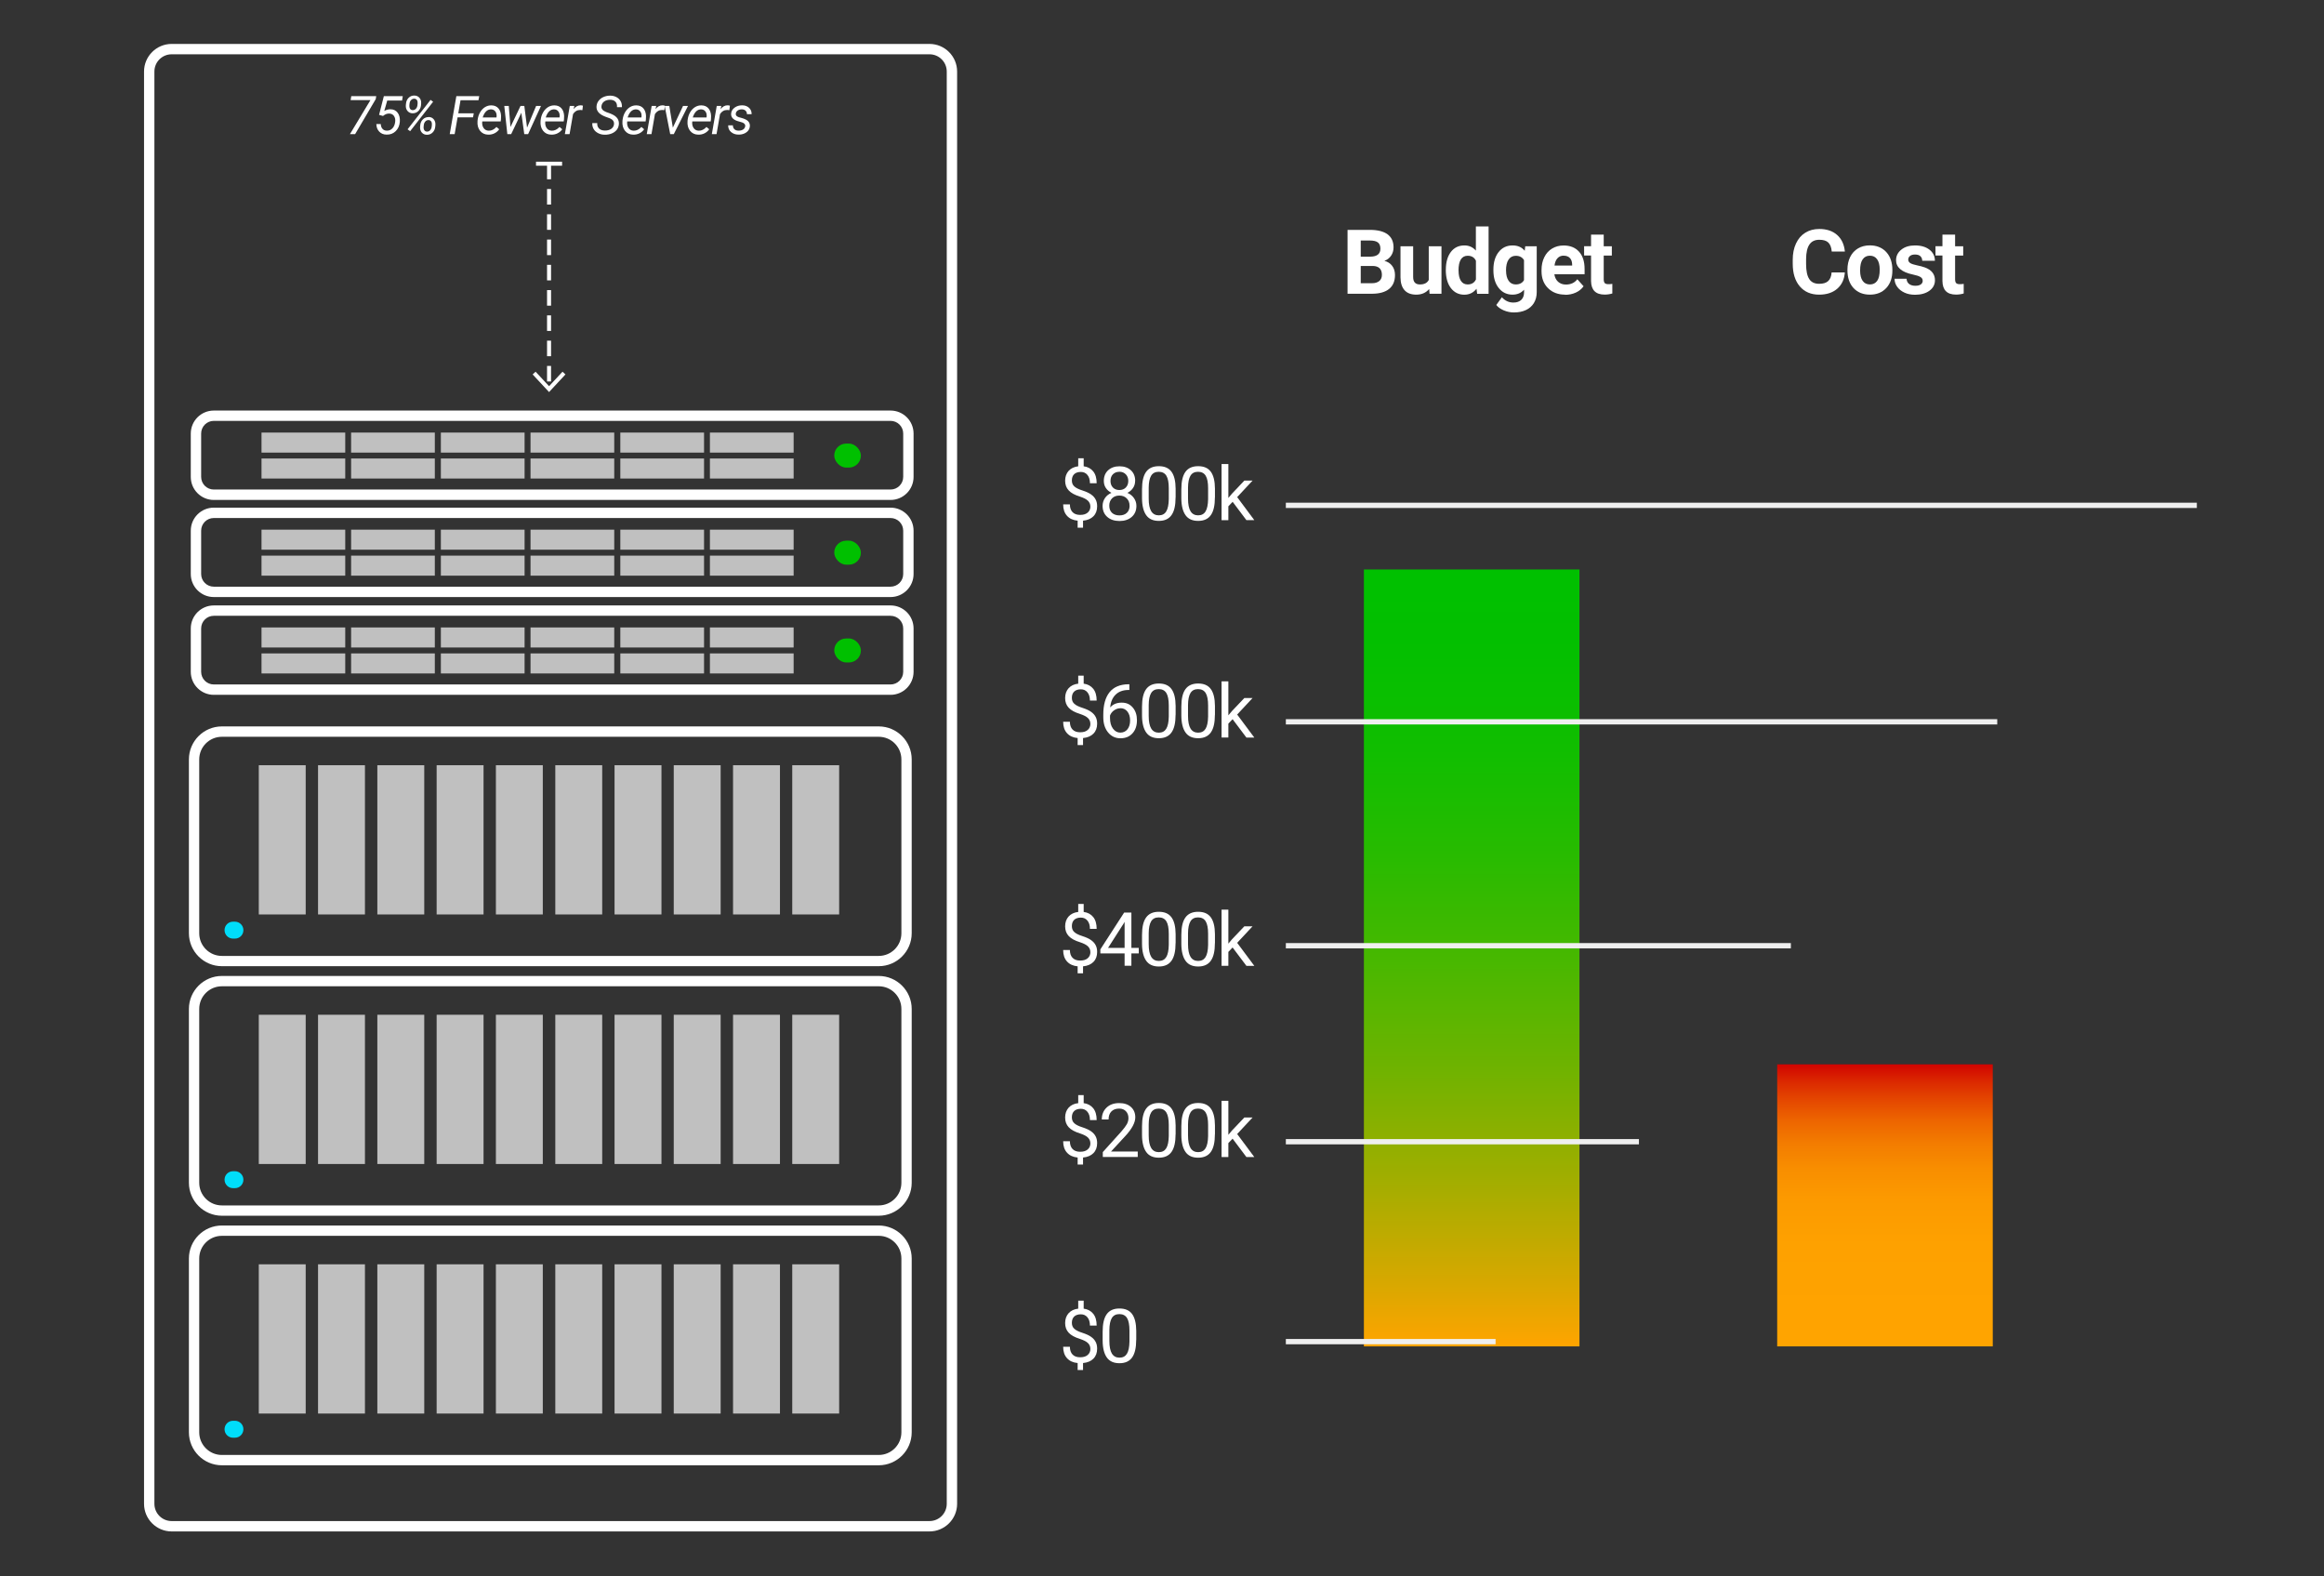 <?xml version="1.0" encoding="UTF-8"?><svg id="a" xmlns="http://www.w3.org/2000/svg" xmlns:xlink="http://www.w3.org/1999/xlink" viewBox="0 0 435 295"><rect x="0" y="0" width="435" height="295" fill="#333333" stroke="none"/><defs><linearGradient id="b" x1="275.47" y1="188.43" x2="275.47" y2="43.04" gradientTransform="translate(0 295) scale(1 -1)" gradientUnits="userSpaceOnUse"><stop offset="0" stop-color="#00c000"/><stop offset=".11" stop-color="#04bf00"/><stop offset=".24" stop-color="#11be00"/><stop offset=".37" stop-color="#28bb00"/><stop offset=".5" stop-color="#47b800"/><stop offset=".64" stop-color="#6eb300"/><stop offset=".78" stop-color="#9fae00"/><stop offset=".92" stop-color="#d8a800"/><stop offset="1" stop-color="#ffa400"/></linearGradient><linearGradient id="c" x1="352.83" y1="95.82" x2="352.83" y2="43.04" gradientTransform="translate(0 295) scale(1 -1)" gradientUnits="userSpaceOnUse"><stop offset="0" stop-color="#d00000"/><stop offset="0" stop-color="#d00300"/><stop offset=".06" stop-color="#db2800"/><stop offset=".13" stop-color="#e54900"/><stop offset=".2" stop-color="#ed6500"/><stop offset=".28" stop-color="#f37c00"/><stop offset=".37" stop-color="#f88e00"/><stop offset=".48" stop-color="#fc9a00"/><stop offset=".64" stop-color="#fea100"/><stop offset="1" stop-color="#ffa400"/></linearGradient></defs><path d="M70.33,18.55l-3.86,6.55h-.97l3.84-6.37h-3.71l.12-.74h4.67l-.09.56Z" fill="#fff"/><path d="M70.95,21.52l.9-3.53h3.54l-.13.83h-2.78l-.55,1.94c.36-.21.75-.31,1.16-.31.59,0,1.04.23,1.36.67s.44,1,.39,1.67c-.06.73-.32,1.31-.78,1.76s-1.02.66-1.7.64c-.57,0-1.02-.19-1.37-.55s-.53-.83-.55-1.43h.83c.02.39.13.69.33.91s.47.33.81.33c.42.01.77-.14,1.05-.44s.45-.71.51-1.22c.05-.44-.03-.8-.23-1.09s-.49-.43-.87-.45c-.24,0-.45.03-.63.11s-.37.19-.55.34l-.72-.2Z" fill="#fff"/><path d="M77.58,17.88c.39.01.71.16.94.43s.34.62.31,1.04l-.03.38c-.05.44-.22.79-.52,1.07s-.65.41-1.05.4c-.39,0-.71-.15-.95-.43s-.34-.62-.32-1.04l.03-.31c.04-.47.21-.84.51-1.13s.66-.42,1.07-.41ZM76.77,24.55l-.48-.35,4.3-5.51.48.35-4.3,5.51ZM76.63,19.74c-.02.26.03.47.14.63s.27.24.48.24c.22,0,.41-.07.58-.24s.26-.38.3-.64l.04-.38c.02-.25-.02-.46-.13-.62s-.27-.25-.49-.26c-.22,0-.42.07-.59.24s-.27.38-.3.65l-.04.39ZM80.24,21.89c.4.01.72.16.95.44s.33.62.31,1.03l-.03.33c-.04.46-.21.83-.51,1.12s-.65.42-1.07.41c-.39,0-.71-.15-.94-.42s-.35-.62-.32-1.04l.03-.33c.04-.45.21-.82.5-1.1s.65-.42,1.08-.42ZM79.29,23.75c-.02.26.03.47.14.63s.27.24.49.25c.23,0,.42-.07.58-.24s.26-.38.3-.65l.04-.39c.02-.24-.02-.45-.13-.62s-.27-.25-.49-.26c-.23,0-.43.07-.59.24s-.26.38-.3.64l-.04.39Z" fill="#fff"/><path d="M88.54,21.96h-2.89l-.55,3.14h-.92l1.24-7.11h4.28l-.14.77h-3.36l-.42,2.44h2.9l-.14.77Z" fill="#fff"/><path d="M91.39,25.2c-.66-.01-1.17-.26-1.54-.73s-.53-1.08-.47-1.81l.02-.21c.06-.52.21-1,.47-1.44s.57-.76.94-.98.77-.32,1.19-.31c.54.01.97.19,1.28.54s.48.82.51,1.42c0,.21,0,.42-.02.63l-.05.41h-3.45c-.06.48.02.89.24,1.22s.54.51.97.52c.52.01,1-.22,1.45-.7l.51.43c-.22.32-.51.57-.86.75s-.74.27-1.17.26ZM91.95,20.46c-.36,0-.68.11-.95.37s-.49.64-.65,1.15h2.57s.02-.07.02-.07c.05-.41-.01-.75-.2-1.02s-.45-.41-.79-.42Z" fill="#fff"/><path d="M98.67,23.85l1.68-4.03h.91l-2.41,5.28h-.72l-.55-3.99-1.9,3.99h-.72l-.57-5.28h.84l.32,3.94,1.88-3.94h.71l.51,4.03Z" fill="#fff"/><path d="M103.19,25.2c-.66-.01-1.17-.26-1.54-.73s-.53-1.08-.47-1.81l.02-.21c.06-.52.21-1,.47-1.44s.57-.76.94-.98.77-.32,1.19-.31c.54.01.97.19,1.28.54s.48.82.51,1.42c0,.21,0,.42-.02.63l-.05.41h-3.45c-.06.48.02.89.24,1.22s.54.51.97.52c.52.01,1-.22,1.45-.7l.51.43c-.22.32-.51.57-.86.75s-.74.27-1.17.26ZM103.75,20.46c-.36,0-.68.11-.95.37s-.49.64-.65,1.15h2.57s.02-.07.02-.07c.05-.41-.01-.75-.2-1.02s-.45-.41-.79-.42Z" fill="#fff"/><path d="M109.02,20.62l-.42-.04c-.57,0-1.01.26-1.34.77l-.65,3.75h-.88l.92-5.28h.85s-.13.61-.13.61c.37-.49.82-.73,1.32-.72.11,0,.25.02.42.07l-.1.84Z" fill="#fff"/><path d="M114.92,23.27c.07-.52-.2-.9-.81-1.14l-.84-.31-.28-.12c-.95-.43-1.4-1.04-1.33-1.83.03-.39.17-.74.41-1.04s.55-.54.94-.7.81-.24,1.25-.23c.43,0,.81.11,1.15.29s.59.44.77.76.25.7.23,1.11h-.92c.03-.44-.06-.78-.29-1.02s-.55-.36-.98-.37c-.45,0-.82.1-1.12.31s-.47.51-.52.88c-.06.49.23.85.89,1.11l.73.26.37.16c.92.42,1.34,1.05,1.27,1.88-.04.4-.17.75-.41,1.04s-.55.52-.95.68-.83.23-1.3.22c-.45,0-.85-.1-1.22-.29s-.65-.44-.84-.77-.28-.69-.25-1.11h.92c-.03.43.09.76.34,1.01s.62.38,1.1.38.86-.1,1.17-.31.48-.5.53-.85Z" fill="#fff"/><path d="M118.52,25.2c-.66-.01-1.17-.26-1.54-.73s-.53-1.08-.47-1.81l.02-.21c.06-.52.21-1,.47-1.44s.57-.76.94-.98.77-.32,1.19-.31c.54.01.97.19,1.28.54s.48.82.51,1.42c0,.21,0,.42-.02.63l-.05.41h-3.45c-.06.48.02.89.24,1.22s.54.51.97.52c.52.01,1-.22,1.45-.7l.51.43c-.22.32-.51.57-.86.75s-.74.27-1.17.26ZM119.08,20.46c-.36,0-.68.11-.95.37s-.49.64-.65,1.15h2.57s.02-.07.02-.07c.05-.41-.01-.75-.2-1.02s-.45-.41-.79-.42Z" fill="#fff"/><path d="M124.35,20.62l-.42-.04c-.57,0-1.01.26-1.34.77l-.65,3.75h-.88l.92-5.28h.85s-.13.61-.13.61c.37-.49.82-.73,1.32-.72.11,0,.25.02.42.07l-.1.84Z" fill="#fff"/><path d="M125.95,23.87l1.9-4.05h.93l-2.66,5.28h-.67l-1.04-5.28h.87l.66,4.05Z" fill="#fff"/><path d="M130.7,25.2c-.66-.01-1.17-.26-1.54-.73s-.53-1.08-.47-1.81l.02-.21c.06-.52.21-1,.47-1.44s.57-.76.94-.98.77-.32,1.19-.31c.54.01.97.19,1.28.54s.48.82.51,1.42c0,.21,0,.42-.02.63l-.05.41h-3.45c-.06.48.02.89.24,1.22s.54.51.97.52c.52.01,1-.22,1.45-.7l.51.43c-.22.32-.51.57-.86.75s-.74.27-1.17.26ZM131.27,20.46c-.36,0-.68.11-.95.37s-.49.64-.65,1.15h2.57s.02-.07.02-.07c.05-.41-.01-.75-.2-1.02s-.45-.41-.79-.42Z" fill="#fff"/><path d="M136.53,20.62l-.42-.04c-.57,0-1.01.26-1.34.77l-.65,3.75h-.88l.92-5.28h.85s-.13.61-.13.61c.37-.49.82-.73,1.32-.72.11,0,.25.02.42.07l-.1.84Z" fill="#fff"/><path d="M139.49,23.67c.05-.36-.15-.62-.6-.77l-.92-.27c-.77-.27-1.15-.71-1.12-1.33.02-.47.24-.85.64-1.15s.88-.44,1.42-.44c.53,0,.97.16,1.3.47s.49.7.48,1.19h-.88c0-.27-.08-.48-.25-.65s-.4-.25-.69-.26c-.31,0-.57.07-.79.22-.21.15-.32.34-.36.58-.04.31.15.53.56.67l.44.12c.61.16,1.04.36,1.29.61s.37.56.35.93c-.02.33-.13.62-.32.86s-.46.43-.78.56-.67.19-1.04.18c-.56,0-1.02-.17-1.39-.49s-.54-.73-.53-1.24h.88c0,.3.09.54.28.72s.45.27.78.27c.32,0,.6-.06.83-.2s.37-.34.4-.58Z" fill="#fff"/><path d="M40.65,230.09l5.34-14.8c.39-1.07,1.4-1.79,2.54-1.79h109.01c1.14,0,2.16.71,2.54,1.79l5.34,14.8H40.65Z" fill="none"/><path d="M164.48,231.27c2.34,0,4.24,1.9,4.24,4.24v32.53c0,2.34-1.9,4.24-4.24,4.24H41.53c-2.34,0-4.24-1.9-4.24-4.24v-32.53c0-2.34,1.9-4.24,4.24-4.24h122.95M164.48,229.34H41.53c-3.4,0-6.17,2.77-6.17,6.17v32.53c0,3.4,2.77,6.17,6.17,6.17h122.95c3.4,0,6.17-2.77,6.17-6.17v-32.53c0-3.4-2.77-6.17-6.17-6.17h0Z" fill="#fff"/><path d="M43.62,265.88h.36c.87,0,1.58.71,1.58,1.58h0c0,.88-.71,1.59-1.59,1.59h-.36c-.87,0-1.58-.71-1.58-1.58h0c0-.88.71-1.59,1.59-1.59Z" fill="#00ddfa"/><rect x="148.29" y="236.6" width="8.78" height="27.93" fill="silver"/><rect x="137.21" y="236.6" width="8.78" height="27.93" fill="silver"/><rect x="126.11" y="236.6" width="8.78" height="27.93" fill="silver"/><rect x="115.03" y="236.6" width="8.78" height="27.93" fill="silver"/><rect x="103.94" y="236.6" width="8.78" height="27.93" fill="silver"/><rect x="92.82" y="236.6" width="8.78" height="27.93" fill="silver"/><rect x="81.73" y="236.6" width="8.78" height="27.93" fill="silver"/><rect x="70.63" y="236.6" width="8.78" height="27.93" fill="silver"/><rect x="59.53" y="236.6" width="8.78" height="27.93" fill="silver"/><rect x="48.44" y="236.6" width="8.78" height="27.93" fill="silver"/><path d="M40.65,183.39l5.34-14.8c.39-1.07,1.4-1.79,2.54-1.79h109.01c1.14,0,2.16.71,2.54,1.79l5.34,14.8H40.65Z" fill="none"/><path d="M164.48,184.57c2.34,0,4.24,1.9,4.24,4.24v32.53c0,2.34-1.9,4.24-4.24,4.24H41.53c-2.34,0-4.24-1.9-4.24-4.24v-32.53c0-2.34,1.9-4.24,4.24-4.24h122.95M164.48,182.64H41.53c-3.4,0-6.17,2.77-6.17,6.17v32.53c0,3.4,2.77,6.17,6.17,6.17h122.95c3.4,0,6.17-2.77,6.17-6.17v-32.53c0-3.4-2.77-6.17-6.17-6.17h0Z" fill="#fff"/><path d="M43.62,219.18h.35c.88,0,1.59.71,1.59,1.59h0c0,.88-.71,1.58-1.59,1.58h-.35c-.88,0-1.59-.71-1.59-1.59h0c0-.88.71-1.58,1.59-1.58Z" fill="#00ddfa"/><rect x="148.29" y="189.9" width="8.78" height="27.93" fill="silver"/><rect x="137.21" y="189.9" width="8.78" height="27.93" fill="silver"/><rect x="126.11" y="189.9" width="8.78" height="27.93" fill="silver"/><rect x="115.03" y="189.9" width="8.78" height="27.93" fill="silver"/><rect x="103.94" y="189.9" width="8.78" height="27.93" fill="silver"/><rect x="92.82" y="189.9" width="8.78" height="27.93" fill="silver"/><rect x="81.73" y="189.9" width="8.78" height="27.93" fill="silver"/><rect x="70.63" y="189.9" width="8.78" height="27.93" fill="silver"/><rect x="59.53" y="189.9" width="8.78" height="27.93" fill="silver"/><rect x="48.44" y="189.9" width="8.78" height="27.93" fill="silver"/><path d="M40.65,136.69l5.34-14.8c.39-1.07,1.4-1.79,2.54-1.79h109.01c1.14,0,2.16.71,2.54,1.79l5.34,14.8H40.65Z" fill="none"/><path d="M164.48,137.88c2.34,0,4.24,1.9,4.24,4.24v32.53c0,2.34-1.9,4.24-4.24,4.24H41.53c-2.34,0-4.24-1.9-4.24-4.24v-32.53c0-2.34,1.9-4.24,4.24-4.24h122.95M164.48,135.94H41.53c-3.4,0-6.17,2.77-6.17,6.17v32.53c0,3.4,2.77,6.17,6.17,6.17h122.95c3.4,0,6.17-2.77,6.17-6.17v-32.53c0-3.4-2.77-6.17-6.17-6.17h0Z" fill="#fff"/><path d="M43.62,172.48h.35c.88,0,1.59.71,1.59,1.59h0c0,.88-.71,1.58-1.59,1.58h-.35c-.88,0-1.59-.71-1.59-1.59h0c0-.88.71-1.58,1.59-1.58Z" fill="#00ddfa"/><rect x="148.29" y="143.2" width="8.78" height="27.93" fill="silver"/><rect x="137.21" y="143.2" width="8.78" height="27.93" fill="silver"/><rect x="126.11" y="143.2" width="8.78" height="27.93" fill="silver"/><rect x="115.03" y="143.2" width="8.78" height="27.93" fill="silver"/><rect x="103.94" y="143.2" width="8.78" height="27.93" fill="silver"/><rect x="92.82" y="143.2" width="8.78" height="27.93" fill="silver"/><rect x="81.73" y="143.2" width="8.78" height="27.93" fill="silver"/><rect x="70.63" y="143.2" width="8.78" height="27.93" fill="silver"/><rect x="59.53" y="143.2" width="8.78" height="27.93" fill="silver"/><rect x="48.44" y="143.2" width="8.78" height="27.93" fill="silver"/><path d="M166.69,115.24c1.31,0,2.37,1.06,2.37,2.37v8.11c0,1.31-1.06,2.37-2.37,2.37H40.02c-1.31,0-2.37-1.06-2.37-2.37v-8.11c0-1.31,1.06-2.37,2.37-2.37h126.67M166.69,113.3H40.02c-2.38,0-4.31,1.93-4.31,4.31v8.11c0,2.38,1.93,4.31,4.31,4.31h126.67c2.38,0,4.31-1.93,4.31-4.31v-8.11c0-2.38-1.93-4.31-4.31-4.31h0Z" fill="#fff"/><rect x="156.15" y="119.48" width="4.99" height="4.49" rx="2.24" ry="2.24" fill="#00c000"/><rect x="48.95" y="117.42" width="15.67" height="3.75" fill="silver"/><rect x="48.95" y="122.28" width="15.67" height="3.75" fill="silver"/><rect x="65.72" y="117.42" width="15.67" height="3.75" fill="silver"/><rect x="65.72" y="122.28" width="15.67" height="3.75" fill="silver"/><rect x="82.52" y="117.42" width="15.67" height="3.75" fill="silver"/><rect x="82.52" y="122.28" width="15.67" height="3.75" fill="silver"/><rect x="99.3" y="117.42" width="15.67" height="3.75" fill="silver"/><rect x="99.3" y="122.28" width="15.67" height="3.75" fill="silver"/><rect x="116.11" y="117.42" width="15.67" height="3.75" fill="silver"/><rect x="116.11" y="122.28" width="15.67" height="3.75" fill="silver"/><rect x="132.88" y="117.42" width="15.67" height="3.75" fill="silver"/><rect x="132.88" y="122.28" width="15.67" height="3.75" fill="silver"/><path d="M166.69,96.94c1.31,0,2.37,1.06,2.37,2.37v8.11c0,1.31-1.06,2.37-2.37,2.37H40.02c-1.31,0-2.37-1.06-2.37-2.37v-8.11c0-1.31,1.06-2.37,2.37-2.37h126.67M166.69,95H40.02c-2.38,0-4.31,1.93-4.31,4.31v8.11c0,2.38,1.93,4.31,4.31,4.31h126.67c2.38,0,4.31-1.93,4.31-4.31v-8.11c0-2.38-1.93-4.31-4.31-4.31h0Z" fill="#fff"/><rect x="156.15" y="101.18" width="4.99" height="4.49" rx="2.24" ry="2.24" fill="#00c000"/><rect x="48.95" y="99.12" width="15.67" height="3.75" fill="silver"/><rect x="48.95" y="103.98" width="15.67" height="3.75" fill="silver"/><rect x="65.72" y="99.12" width="15.67" height="3.75" fill="silver"/><rect x="65.72" y="103.98" width="15.67" height="3.75" fill="silver"/><rect x="82.52" y="99.12" width="15.67" height="3.75" fill="silver"/><rect x="82.52" y="103.98" width="15.67" height="3.75" fill="silver"/><rect x="99.3" y="99.12" width="15.67" height="3.75" fill="silver"/><rect x="99.3" y="103.98" width="15.67" height="3.75" fill="silver"/><rect x="116.11" y="99.12" width="15.67" height="3.75" fill="silver"/><rect x="116.11" y="103.98" width="15.67" height="3.75" fill="silver"/><rect x="132.88" y="99.12" width="15.67" height="3.75" fill="silver"/><rect x="132.88" y="103.98" width="15.67" height="3.75" fill="silver"/><path d="M166.69,78.76c1.31,0,2.37,1.06,2.37,2.37v8.11c0,1.31-1.06,2.37-2.37,2.37H40.02c-1.31,0-2.37-1.06-2.37-2.37v-8.11c0-1.31,1.06-2.37,2.37-2.37h126.67M166.69,76.83H40.02c-2.38,0-4.31,1.93-4.31,4.31v8.11c0,2.38,1.93,4.31,4.31,4.31h126.67c2.38,0,4.31-1.93,4.31-4.31v-8.11c0-2.38-1.93-4.31-4.31-4.31h0Z" fill="#fff"/><rect x="156.15" y="83.01" width="4.99" height="4.49" rx="2.24" ry="2.24" fill="#00c000"/><rect x="48.95" y="80.95" width="15.67" height="3.75" fill="silver"/><rect x="48.95" y="85.8" width="15.67" height="3.75" fill="silver"/><rect x="65.72" y="80.95" width="15.67" height="3.75" fill="silver"/><rect x="65.72" y="85.8" width="15.67" height="3.75" fill="silver"/><rect x="82.52" y="80.95" width="15.67" height="3.75" fill="silver"/><rect x="82.52" y="85.8" width="15.67" height="3.75" fill="silver"/><rect x="99.3" y="80.95" width="15.67" height="3.75" fill="silver"/><rect x="99.3" y="85.8" width="15.67" height="3.75" fill="silver"/><rect x="116.11" y="80.95" width="15.67" height="3.75" fill="silver"/><rect x="116.11" y="85.8" width="15.67" height="3.75" fill="silver"/><rect x="132.88" y="80.95" width="15.67" height="3.75" fill="silver"/><rect x="132.88" y="85.8" width="15.67" height="3.75" fill="silver"/><path d="M173.98,10.16c1.79,0,3.23,1.45,3.23,3.23v268.03c0,1.79-1.45,3.23-3.23,3.23H32.13c-1.79,0-3.23-1.45-3.23-3.23V13.39c0-1.79,1.45-3.23,3.23-3.23h141.85M173.98,8.22H32.13c-2.85,0-5.17,2.32-5.17,5.17v268.03c0,2.85,2.32,5.17,5.17,5.17h141.85c2.85,0,5.17-2.32,5.17-5.17V13.39c0-2.85-2.32-5.17-5.17-5.17h0Z" fill="#fff"/><path d="M252.23,54.97v-11.95h4.19c1.45,0,2.55.28,3.3.83.75.56,1.12,1.37,1.12,2.44,0,.59-.15,1.1-.45,1.55-.3.45-.72.77-1.26.98.61.15,1.1.46,1.45.93.35.46.53,1.03.53,1.71,0,1.15-.37,2.02-1.1,2.61s-1.78.89-3.14.9h-4.65.01ZM254.7,48.03h1.82c1.24-.02,1.86-.52,1.86-1.49,0-.54-.16-.93-.47-1.17-.31-.24-.81-.36-1.49-.36h-1.72v3.01h0ZM254.7,49.77v3.23h2.11c.58,0,1.03-.14,1.36-.41s.49-.66.49-1.15c0-1.09-.57-1.65-1.7-1.67h-2.26,0Z" fill="#fff"/><path d="M267.52,54.07c-.59.71-1.4,1.07-2.43,1.07-.95,0-1.68-.27-2.18-.82s-.76-1.35-.77-2.41v-5.82h2.37v5.75c0,.93.42,1.39,1.26,1.39s1.36-.28,1.66-.84v-6.3h2.38v8.88h-2.23l-.07-.9h0Z" fill="#fff"/><path d="M270.63,50.47c0-1.38.31-2.49.93-3.31s1.47-1.23,2.55-1.23c.86,0,1.58.32,2.14.97v-4.53h2.38v12.61h-2.14l-.12-.94c-.59.74-1.35,1.11-2.28,1.11-1.04,0-1.88-.41-2.52-1.24-.63-.82-.95-1.97-.95-3.44h.01ZM273.01,50.64c0,.83.15,1.47.44,1.92.29.44.71.67,1.26.67.73,0,1.25-.31,1.55-.93v-3.51c-.3-.62-.81-.93-1.54-.93-1.14,0-1.72.93-1.72,2.79h.01Z" fill="#fff"/><path d="M279.53,50.47c0-1.36.32-2.46.97-3.29s1.52-1.25,2.62-1.25c.97,0,1.73.33,2.27,1l.1-.84h2.15v8.59c0,.78-.18,1.45-.53,2.03-.35.57-.85,1.01-1.49,1.31-.64.3-1.39.45-2.25.45-.65,0-1.29-.13-1.9-.39-.62-.26-1.09-.6-1.4-1.01l1.05-1.44c.59.66,1.31.99,2.15.99.63,0,1.12-.17,1.47-.5.35-.34.53-.81.53-1.43v-.48c-.55.62-1.27.93-2.16.93-1.07,0-1.93-.42-2.59-1.25s-.99-1.94-.99-3.32v-.1ZM281.9,50.64c0,.81.16,1.44.48,1.9.32.46.77.69,1.33.69.72,0,1.24-.27,1.55-.81v-3.74c-.32-.54-.83-.81-1.54-.81-.57,0-1.02.23-1.34.7-.33.47-.49,1.16-.49,2.09v-.02Z" fill="#fff"/><path d="M292.95,55.14c-1.3,0-2.36-.4-3.18-1.2s-1.23-1.86-1.23-3.19v-.23c0-.89.17-1.69.52-2.39.34-.7.83-1.24,1.46-1.62.63-.38,1.35-.57,2.16-.57,1.21,0,2.17.38,2.87,1.15.7.77,1.05,1.85,1.05,3.26v.97h-5.66c.08.58.31,1.05.69,1.4.39.35.88.53,1.47.53.91,0,1.63-.33,2.14-.99l1.17,1.31c-.36.5-.84.9-1.45,1.18-.61.28-1.28.42-2.02.42v-.03ZM292.68,47.84c-.47,0-.85.16-1.15.48s-.48.77-.56,1.37h3.3v-.19c-.01-.53-.15-.94-.43-1.22-.27-.29-.66-.43-1.17-.43h.01Z" fill="#fff"/><path d="M300.18,43.91v2.18h1.52v1.74h-1.52v4.43c0,.33.06.56.19.71s.37.21.72.21c.26,0,.5-.02.7-.06v1.8c-.46.14-.94.21-1.44.21-1.66,0-2.51-.84-2.54-2.52v-4.79h-1.3v-1.74h1.3v-2.18h2.37Z" fill="#fff"/><path d="M345.31,50.99c-.09,1.29-.57,2.3-1.42,3.04s-1.99,1.11-3.39,1.11c-1.53,0-2.74-.52-3.62-1.55s-1.32-2.45-1.32-4.25v-.73c0-1.15.2-2.16.61-3.04.41-.88.98-1.55,1.74-2.02.75-.47,1.63-.7,2.62-.7,1.38,0,2.49.37,3.33,1.11s1.33,1.78,1.46,3.11h-2.46c-.06-.77-.28-1.33-.64-1.68s-.93-.52-1.69-.52c-.82,0-1.44.29-1.84.88-.41.59-.62,1.5-.63,2.74v.9c0,1.29.2,2.24.59,2.83.39.6,1.01.89,1.85.89.76,0,1.33-.17,1.7-.52s.59-.89.64-1.61h2.47Z" fill="#fff"/><path d="M345.8,50.45c0-.88.17-1.67.51-2.36.34-.69.83-1.22,1.46-1.6.64-.38,1.38-.57,2.22-.57,1.2,0,2.18.37,2.93,1.1s1.18,1.73,1.27,2.99l.02.61c0,1.36-.38,2.46-1.14,3.28s-1.78,1.24-3.06,1.24-2.3-.41-3.07-1.23c-.76-.82-1.14-1.94-1.14-3.35v-.11h0ZM348.17,50.62c0,.84.16,1.49.48,1.94s.77.67,1.36.67,1.02-.22,1.35-.66c.32-.44.48-1.15.48-2.12,0-.83-.16-1.47-.48-1.92-.32-.46-.78-.68-1.36-.68s-1.03.23-1.35.68-.48,1.15-.48,2.1h0Z" fill="#fff"/><path d="M359.88,52.52c0-.29-.14-.52-.43-.69-.29-.17-.75-.32-1.38-.45-2.11-.44-3.17-1.34-3.17-2.69,0-.79.33-1.45.98-1.97.65-.53,1.51-.79,2.57-.79,1.13,0,2.03.27,2.71.8s1.01,1.22,1.01,2.07h-2.37c0-.34-.11-.62-.33-.84s-.56-.33-1.03-.33c-.4,0-.71.09-.93.27s-.33.41-.33.69c0,.26.12.47.37.64.25.16.67.3,1.26.42s1.09.25,1.49.4c1.25.46,1.88,1.26,1.88,2.39,0,.81-.35,1.47-1.04,1.97s-1.59.75-2.69.75c-.74,0-1.41-.13-1.98-.4-.58-.27-1.03-.63-1.36-1.09s-.49-.96-.49-1.5h2.25c.02.42.18.74.47.97.29.22.68.34,1.17.34.45,0,.8-.09,1.03-.26s.35-.4.35-.68v-.02Z" fill="#fff"/><path d="M365.95,43.91v2.18h1.52v1.74h-1.52v4.43c0,.33.06.56.19.71s.37.21.72.21c.26,0,.5-.02.7-.06v1.8c-.46.14-.94.21-1.44.21-1.66,0-2.51-.84-2.54-2.52v-4.79h-1.3v-1.74h1.3v-2.18h2.37Z" fill="#fff"/><path d="M204.09,252.41c0-.42-.15-.77-.44-1.06-.29-.29-.79-.55-1.49-.78-.97-.3-1.68-.68-2.12-1.16-.45-.48-.67-1.08-.67-1.82s.22-1.36.65-1.84c.44-.48,1.03-.76,1.8-.85v-1.5h1.02v1.5c.77.1,1.36.43,1.79.96s.64,1.28.64,2.21h-1.26c0-.65-.15-1.16-.46-1.54s-.72-.57-1.24-.57-.96.14-1.25.42-.43.67-.43,1.18c0,.47.15.84.46,1.11.3.28.8.53,1.5.75.7.23,1.24.47,1.63.75s.68.59.86.95c.19.36.28.78.28,1.27,0,.77-.23,1.39-.69,1.86-.46.47-1.11.75-1.95.83v1.31h-1.01v-1.31c-.85-.08-1.51-.38-1.99-.91-.48-.53-.72-1.24-.72-2.14h1.26c0,.63.17,1.12.5,1.46s.8.51,1.42.51,1.07-.14,1.41-.43.51-.68.51-1.18v.02Z" fill="#fff"/><path d="M212.67,250.73c0,1.48-.25,2.58-.76,3.3s-1.3,1.08-2.37,1.08-1.85-.35-2.36-1.06-.78-1.76-.79-3.16v-1.69c0-1.46.25-2.55.76-3.26.51-.71,1.3-1.07,2.38-1.07s1.86.34,2.37,1.03.77,1.75.78,3.18v1.64h-.01ZM211.41,249c0-1.07-.15-1.85-.45-2.34-.3-.49-.78-.74-1.43-.74s-1.12.24-1.42.73c-.3.49-.45,1.24-.46,2.25v2.02c0,1.08.16,1.87.47,2.38s.79.77,1.42.77,1.09-.24,1.39-.72.46-1.25.48-2.29v-2.07h0Z" fill="#fff"/><path d="M204.09,213.95c0-.42-.15-.77-.44-1.06-.29-.29-.79-.55-1.49-.78-.97-.3-1.68-.68-2.12-1.16-.45-.48-.67-1.08-.67-1.82s.22-1.36.65-1.84c.44-.48,1.03-.76,1.8-.85v-1.5h1.02v1.5c.77.1,1.36.43,1.79.96s.64,1.28.64,2.21h-1.26c0-.65-.15-1.16-.46-1.54s-.72-.57-1.24-.57-.96.14-1.25.42-.43.67-.43,1.18c0,.47.15.84.46,1.11.3.28.8.53,1.5.75.7.23,1.24.47,1.63.75s.68.59.86.95c.19.36.28.78.28,1.27,0,.77-.23,1.39-.69,1.86s-1.11.75-1.95.83v1.31h-1.01v-1.31c-.85-.08-1.51-.38-1.99-.91-.48-.53-.72-1.24-.72-2.14h1.26c0,.63.17,1.12.5,1.46s.8.51,1.42.51,1.07-.14,1.41-.43.51-.68.51-1.18v.02Z" fill="#fff"/><path d="M212.95,216.51h-6.53v-.91l3.45-3.83c.51-.58.86-1.05,1.06-1.41.19-.36.29-.74.29-1.12,0-.52-.16-.95-.47-1.28s-.73-.5-1.26-.5c-.63,0-1.12.18-1.47.54s-.52.86-.52,1.5h-1.27c0-.92.3-1.66.89-2.22.59-.57,1.38-.85,2.37-.85.93,0,1.66.24,2.2.73.54.49.81,1.13.81,1.94,0,.98-.62,2.15-1.87,3.5l-2.67,2.89h5v1.03h0Z" fill="#fff"/><path d="M220.04,212.27c0,1.48-.25,2.58-.76,3.3s-1.3,1.08-2.37,1.08-1.85-.35-2.36-1.06c-.51-.71-.78-1.76-.79-3.16v-1.69c0-1.46.25-2.55.76-3.26.51-.71,1.3-1.07,2.38-1.07s1.86.34,2.37,1.03.77,1.75.78,3.18v1.64h-.01ZM218.77,210.54c0-1.07-.15-1.85-.45-2.34-.3-.49-.78-.74-1.43-.74s-1.12.24-1.42.73c-.3.49-.45,1.24-.46,2.25v2.02c0,1.08.16,1.87.47,2.38.31.51.79.77,1.42.77s1.09-.24,1.39-.72.46-1.25.48-2.29v-2.07h0Z" fill="#fff"/><path d="M227.4,212.27c0,1.48-.25,2.58-.76,3.3s-1.3,1.08-2.37,1.08-1.85-.35-2.36-1.06c-.51-.71-.78-1.76-.79-3.16v-1.69c0-1.46.25-2.55.76-3.26.51-.71,1.3-1.07,2.38-1.07s1.86.34,2.37,1.03.77,1.75.78,3.18v1.64h-.01ZM226.13,210.54c0-1.07-.15-1.85-.45-2.34-.3-.49-.78-.74-1.43-.74s-1.12.24-1.42.73c-.3.49-.45,1.24-.46,2.25v2.02c0,1.08.16,1.87.47,2.38.31.51.79.77,1.42.77s1.09-.24,1.39-.72.46-1.25.48-2.29v-2.07h0Z" fill="#fff"/><path d="M230.71,213.09l-.79.83v2.6h-1.27v-10.51h1.27v6.36l.68-.81,2.31-2.43h1.54l-2.88,3.09,3.21,4.31h-1.48l-2.58-3.43h0Z" fill="#fff"/><path d="M204.09,178.17c0-.42-.15-.77-.44-1.06-.29-.29-.79-.55-1.49-.78-.97-.3-1.68-.68-2.12-1.16-.45-.48-.67-1.08-.67-1.82s.22-1.36.65-1.84c.44-.48,1.03-.76,1.8-.85v-1.5h1.02v1.5c.77.1,1.36.43,1.79.96s.64,1.28.64,2.21h-1.26c0-.65-.15-1.16-.46-1.54s-.72-.57-1.24-.57-.96.14-1.25.42-.43.67-.43,1.18c0,.47.15.84.46,1.11.3.28.8.53,1.5.75.7.23,1.24.47,1.63.75s.68.59.86.95c.19.36.28.78.28,1.27,0,.77-.23,1.39-.69,1.86s-1.11.75-1.95.83v1.31h-1.01v-1.31c-.85-.08-1.51-.38-1.99-.91-.48-.53-.72-1.24-.72-2.14h1.26c0,.63.17,1.12.5,1.46s.8.51,1.42.51,1.07-.14,1.41-.43.51-.68.51-1.18v.02Z" fill="#fff"/><path d="M211.77,177.39h1.38v1.03h-1.38v2.31h-1.27v-2.31h-4.54v-.75l4.46-6.9h1.35v6.62h0ZM207.4,177.39h3.1v-4.88l-.15.27-2.95,4.61h0Z" fill="#fff"/><path d="M220.04,176.49c0,1.48-.25,2.58-.76,3.3s-1.3,1.08-2.37,1.08-1.85-.35-2.36-1.06c-.51-.71-.78-1.76-.79-3.16v-1.69c0-1.46.25-2.55.76-3.26.51-.71,1.3-1.07,2.38-1.07s1.86.34,2.37,1.03.77,1.75.78,3.18v1.64h-.01ZM218.77,174.76c0-1.07-.15-1.85-.45-2.34-.3-.49-.78-.74-1.43-.74s-1.12.24-1.42.73c-.3.49-.45,1.24-.46,2.25v2.02c0,1.08.16,1.87.47,2.38.31.51.79.77,1.42.77s1.09-.24,1.39-.72.46-1.25.48-2.29v-2.07h0Z" fill="#fff"/><path d="M227.4,176.49c0,1.48-.25,2.58-.76,3.3s-1.3,1.08-2.37,1.08-1.85-.35-2.36-1.06c-.51-.71-.78-1.76-.79-3.16v-1.69c0-1.46.25-2.55.76-3.26.51-.71,1.3-1.07,2.38-1.07s1.86.34,2.37,1.03.77,1.75.78,3.18v1.64h-.01ZM226.13,174.76c0-1.07-.15-1.85-.45-2.34-.3-.49-.78-.74-1.43-.74s-1.12.24-1.42.73c-.3.49-.45,1.24-.46,2.25v2.02c0,1.08.16,1.87.47,2.38.31.51.79.77,1.42.77s1.09-.24,1.39-.72.46-1.25.48-2.29v-2.07h0Z" fill="#fff"/><path d="M230.71,177.31l-.79.83v2.6h-1.27v-10.51h1.27v6.36l.68-.81,2.31-2.43h1.54l-2.88,3.09,3.21,4.31h-1.48l-2.58-3.43h0Z" fill="#fff"/><path d="M204.09,135.45c0-.42-.15-.77-.44-1.06-.29-.29-.79-.55-1.49-.78-.97-.3-1.68-.68-2.12-1.16-.45-.48-.67-1.08-.67-1.82s.22-1.36.65-1.84c.44-.48,1.03-.76,1.8-.85v-1.5h1.02v1.5c.77.1,1.36.43,1.79.96s.64,1.28.64,2.21h-1.26c0-.65-.15-1.16-.46-1.54s-.72-.57-1.24-.57-.96.14-1.25.42-.43.67-.43,1.18c0,.47.15.84.46,1.11.3.28.8.53,1.5.75.7.23,1.24.47,1.63.75s.68.59.86.95c.19.36.28.78.28,1.27,0,.77-.23,1.39-.69,1.86s-1.11.75-1.95.83v1.31h-1.01v-1.31c-.85-.08-1.51-.38-1.99-.91-.48-.53-.72-1.24-.72-2.14h1.26c0,.63.17,1.12.5,1.46s.8.51,1.42.51,1.07-.14,1.41-.43.51-.68.51-1.18v.02Z" fill="#fff"/><path d="M211.39,128.05v1.07h-.23c-.99.02-1.77.31-2.35.88s-.92,1.36-1.01,2.39c.52-.6,1.24-.9,2.15-.9s1.56.31,2.08.92.78,1.4.78,2.37c0,1.03-.28,1.85-.84,2.46-.56.62-1.31.92-2.25.92s-1.73-.37-2.32-1.1c-.59-.73-.89-1.67-.89-2.83v-.49c0-1.83.39-3.23,1.17-4.2s1.95-1.46,3.49-1.49h.23,0ZM209.73,132.54c-.43,0-.83.13-1.2.39s-.62.59-.76.98v.46c0,.82.18,1.48.55,1.98s.83.75,1.38.75,1.02-.21,1.34-.63c.33-.42.49-.97.49-1.65s-.17-1.24-.5-1.66-.77-.63-1.32-.63h.02Z" fill="#fff"/><path d="M220.04,133.77c0,1.48-.25,2.58-.76,3.3s-1.3,1.08-2.37,1.08-1.85-.35-2.36-1.06c-.51-.71-.78-1.76-.79-3.16v-1.69c0-1.46.25-2.55.76-3.26.51-.71,1.3-1.07,2.38-1.07s1.86.34,2.37,1.03.77,1.75.78,3.18v1.64h-.01ZM218.77,132.04c0-1.07-.15-1.85-.45-2.34-.3-.49-.78-.74-1.43-.74s-1.12.24-1.42.73c-.3.49-.45,1.24-.46,2.25v2.02c0,1.08.16,1.87.47,2.38.31.51.79.77,1.42.77s1.09-.24,1.39-.72.46-1.25.48-2.29v-2.07h0Z" fill="#fff"/><path d="M227.4,133.77c0,1.48-.25,2.58-.76,3.3s-1.3,1.08-2.37,1.08-1.85-.35-2.36-1.06c-.51-.71-.78-1.76-.79-3.16v-1.69c0-1.46.25-2.55.76-3.26.51-.71,1.3-1.07,2.38-1.07s1.86.34,2.37,1.03.77,1.75.78,3.18v1.64h-.01ZM226.13,132.04c0-1.07-.15-1.85-.45-2.34-.3-.49-.78-.74-1.43-.74s-1.12.24-1.42.73c-.3.49-.45,1.24-.46,2.25v2.02c0,1.08.16,1.87.47,2.38.31.51.79.77,1.42.77s1.09-.24,1.39-.72.46-1.25.48-2.29v-2.07h0Z" fill="#fff"/><path d="M230.71,134.59l-.79.83v2.6h-1.27v-10.51h1.27v6.36l.68-.81,2.31-2.43h1.54l-2.88,3.09,3.21,4.31h-1.48l-2.58-3.43h0Z" fill="#fff"/><path d="M204.09,94.78c0-.42-.15-.77-.44-1.06-.29-.29-.79-.55-1.49-.78-.97-.3-1.68-.68-2.12-1.16-.45-.48-.67-1.08-.67-1.82s.22-1.36.65-1.84c.44-.48,1.03-.76,1.8-.86v-1.5h1.02v1.5c.77.1,1.36.43,1.79.96s.64,1.27.64,2.21h-1.26c0-.65-.15-1.16-.46-1.54-.31-.38-.72-.57-1.24-.57s-.96.14-1.25.42-.43.67-.43,1.18c0,.47.15.84.46,1.11.3.28.8.53,1.5.75.7.23,1.24.47,1.63.75s.68.59.86.95c.19.36.28.78.28,1.27,0,.77-.23,1.39-.69,1.86s-1.11.75-1.95.83v1.31h-1.01v-1.31c-.85-.08-1.51-.38-1.99-.91-.48-.53-.72-1.24-.72-2.14h1.26c0,.63.17,1.12.5,1.46s.8.51,1.42.51,1.07-.14,1.41-.43.51-.68.51-1.18v.03Z" fill="#fff"/><path d="M212.47,89.99c0,.5-.13.94-.39,1.33s-.62.69-1.06.91c.52.22.93.55,1.23.98s.46.91.46,1.46c0,.86-.29,1.55-.87,2.06s-1.35.77-2.29.77-1.73-.26-2.3-.77c-.58-.51-.87-1.2-.87-2.06,0-.54.15-1.02.44-1.46.29-.43.7-.76,1.22-.98-.44-.22-.79-.52-1.05-.91-.26-.39-.38-.83-.38-1.32,0-.84.27-1.5.81-2,.54-.49,1.25-.74,2.13-.74s1.58.25,2.12.74.81,1.16.81,2h-.01ZM211.43,94.63c0-.56-.18-1.01-.53-1.36s-.81-.53-1.38-.53-1.03.17-1.37.52-.52.8-.52,1.37.17,1.01.5,1.33c.34.32.8.49,1.4.49s1.06-.16,1.4-.49c.34-.33.51-.77.51-1.33h0ZM209.53,88.29c-.5,0-.9.15-1.21.46-.31.31-.46.73-.46,1.25s.15.92.45,1.23c.3.31.71.47,1.21.47s.91-.16,1.21-.47.46-.72.46-1.23-.16-.92-.47-1.24c-.32-.32-.71-.48-1.2-.48h0Z" fill="#fff"/><path d="M220.04,93.1c0,1.48-.25,2.58-.76,3.3s-1.3,1.08-2.37,1.08-1.85-.35-2.36-1.06-.78-1.76-.79-3.16v-1.69c0-1.46.25-2.55.76-3.26s1.3-1.07,2.38-1.07,1.86.34,2.37,1.03.77,1.75.78,3.18v1.64h-.01ZM218.77,91.37c0-1.07-.15-1.85-.45-2.34s-.78-.74-1.43-.74-1.12.24-1.42.73c-.3.49-.45,1.24-.46,2.25v2.02c0,1.08.16,1.87.47,2.38.31.51.79.77,1.42.77s1.09-.24,1.39-.73c.3-.48.46-1.25.48-2.29v-2.07.02Z" fill="#fff"/><path d="M227.4,93.1c0,1.48-.25,2.58-.76,3.3s-1.3,1.08-2.37,1.08-1.85-.35-2.36-1.06-.78-1.76-.79-3.16v-1.69c0-1.46.25-2.55.76-3.26s1.3-1.07,2.38-1.07,1.86.34,2.37,1.03.77,1.75.78,3.18v1.64h-.01ZM226.13,91.37c0-1.07-.15-1.85-.45-2.34s-.78-.74-1.43-.74-1.12.24-1.42.73c-.3.49-.45,1.24-.46,2.25v2.02c0,1.08.16,1.87.47,2.38.31.51.79.77,1.42.77s1.09-.24,1.39-.73c.3-.48.46-1.25.48-2.29v-2.07.02Z" fill="#fff"/><path d="M230.71,93.92l-.79.83v2.6h-1.27v-10.51h1.27v6.35l.68-.81,2.31-2.44h1.54l-2.88,3.09,3.21,4.31h-1.48l-2.58-3.43h0Z" fill="#fff"/><rect x="255.29" y="106.57" width="40.35" height="145.39" fill="url(#b)"/><rect x="332.65" y="199.18" width="40.35" height="52.78" fill="url(#c)"/><line x1="240.68" y1="251.07" x2="279.94" y2="251.07" fill="none" stroke="#efefef" stroke-miterlimit="10" stroke-width=".99"/><line x1="240.68" y1="213.66" x2="306.77" y2="213.66" fill="none" stroke="#efefef" stroke-miterlimit="10" stroke-width=".99"/><line x1="240.68" y1="176.98" x2="335.21" y2="176.98" fill="none" stroke="#efefef" stroke-miterlimit="10" stroke-width=".99"/><line x1="240.68" y1="135.08" x2="373.84" y2="135.08" fill="none" stroke="#efefef" stroke-miterlimit="10" stroke-width=".99"/><line x1="240.68" y1="94.57" x2="411.2" y2="94.57" fill="none" stroke="#efefef" stroke-miterlimit="10" stroke-width=".99"/><line x1="102.77" y1="30.64" x2="102.77" y2="72.56" fill="none" stroke="#fff" stroke-dasharray="2.91 1.82" stroke-miterlimit="10" stroke-width=".75"/><rect x="100.33" y="30.26" width="4.88" height=".75" fill="#fff"/><polygon points="99.7 70.07 100.25 69.56 102.77 72.27 105.29 69.56 105.84 70.07 102.77 73.37 99.7 70.07" fill="#fff"/></svg>